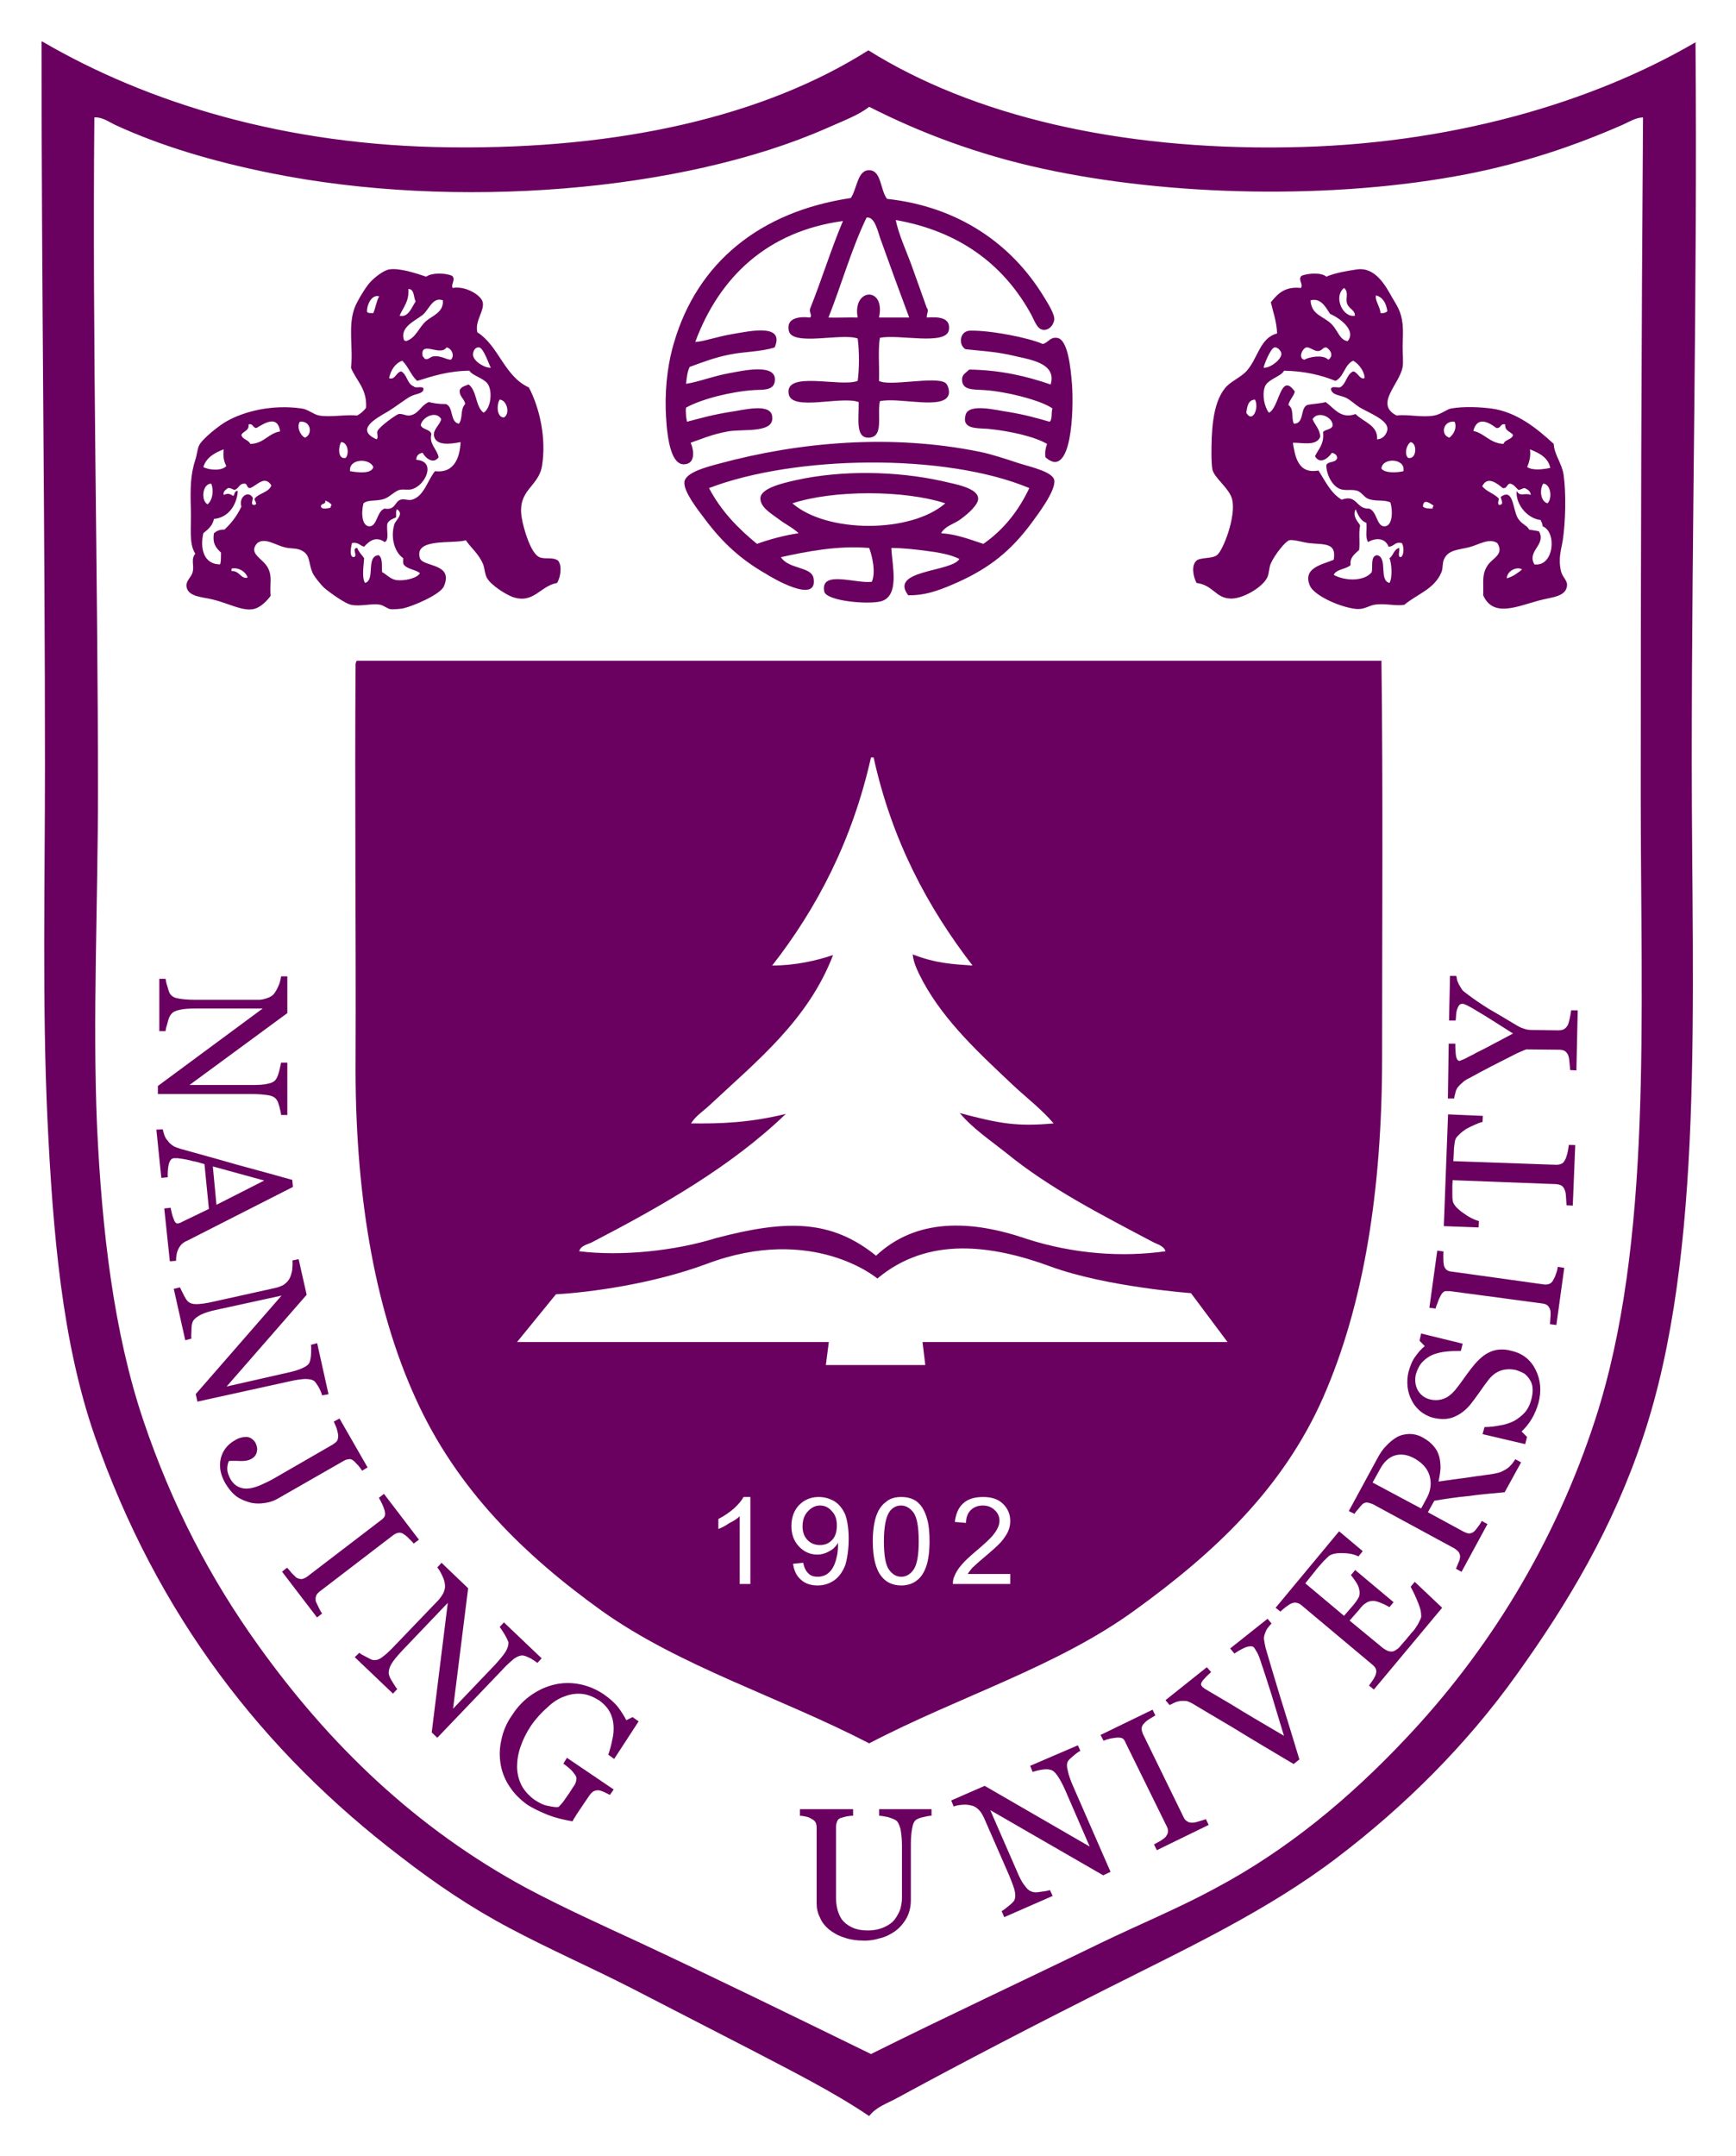 <svg xmlns="http://www.w3.org/2000/svg" role="img" viewBox="-6.72 -6.72 281.44 349.44"><title>Nanjing University (member) logo</title><g fill="#6A005F"><path fill-rule="evenodd" d="M0.117,0C17.14,9.924,39.544,16.917,66.38,17.159 c27.508,0.318,50.838-5.055,67.68-15.722c16.969,10.612,40.564,16.147,67.806,15.722c26.337-0.347,49.532-7.235,66.291-17.026 c0.319,39.529-0.61,77.225-0.61,116.568c0,39.079,2.104,79.646-7.9,109.523c-4.869,14.656-12.21,26.946-20.484,38.465 c-8.141,11.41-18.249,21.414-29.101,29.659c-11.282,8.594-24.318,14.685-37.563,21.359c-11.358,5.721-22.772,11.627-33.838,17.64 c-1.542,0.852-3.355,1.41-4.47,2.898c-5.963-4.016-12.45-7.237-18.889-10.613c-6.487-3.322-13.034-6.729-19.525-10.058 c-6.703-3.429-13.409-6.355-19.765-9.735c-6.359-3.351-12.132-7.26-17.799-11.649c-22.267-17-39.448-39.026-49.638-68.343 c-5.211-15.134-6.703-32.45-7.606-51.208C0.117,156.15,0.57,136.467,0.57,117.288c0-39.078-0.554-77.492-0.554-116.862 C-0.014,0.214-0.014,0,0.117,0z M127.326,14.046c-23.407,10.32-60.28,13.33-90.176,7.291c-9.365-1.891-17.877-4.419-25.272-7.848 c-0.985-0.479-2.077-1.281-3.302-1.173c-0.344,36.365,0.586,74.086,0.586,109.12c0,18.225-0.877,36.845-0.16,54.189 c0.799,17.265,2.744,33.65,7.475,47.748c4.659,13.833,10.884,25.725,18.651,36.554c11.599,16.225,25.644,29.688,43.413,39.315 c5.988,3.192,12.288,6.039,18.674,8.991c12.45,5.827,24.899,11.916,37.271,17.958c12.336-6.146,24.87-11.972,37.161-17.958 c6.332-3.058,12.687-5.666,18.621-8.885c11.811-6.277,21.867-14.709,30.806-24.181c13.354-14.071,24.259-31.575,30.861-51.927 c9.255-28.597,7.338-64.804,7.338-101.408c0-36.867,0.109-73.18,0.374-109.518c-1.117,0-2.21,0.693-3.271,1.173 c-7.689,3.378-15.985,6.197-25.221,8.005c-21.733,4.229-48.386,3.591-68.844-0.877c-10.535-2.289-19.869-5.827-28.119-10.026 C132.49,11.943,129.964,12.875,127.326,14.046z" clip-rule="evenodd"/><path fill-rule="evenodd" d="M137.089 25.513c11.517 1.25 20.168 7.264 25.379 15.801.692 1.116 1.837 2.926 1.729 3.805-.16.928-.853 1.674-1.729 1.621-1.145-.053-1.464-1.621-2.317-3.031-4.384-7.689-11.487-12.983-21.651-14.767.48 2.343 1.543 4.604 2.449 7.027.852 2.393 1.756 4.866 2.578 7.205.401.427-.052.984 0 1.571 1.836-.133 3.887-.053 3.592 1.994-.398 2.636-8.27.64-11.197 1.303-.32 2.022-.053 4.709-.137 6.971 1.601.956 9.205-.8 10.748.317.453.292.641 1.226.586 1.704-.426 2.874-8.139.533-11.197 1.275-.451 2.396.658 5.747-1.73 5.907-2.288.13-1.647-3.033-1.701-5.772-2.877-1.037-10.749 1.518-11.336-1.25-.796-3.938 8.438-1.092 11.173-2.182.271-1.942.271-4.896 0-6.863-2.552-.96-10.64 1.33-11.173-1.277-.422-2.024 1.598-2.34 3.459-2.128.403-.373-.21-.851 0-1.435 1.862-4.632 3.381-9.604 5.323-14.207-12.293 1.675-20.058 9.125-23.944 19.604 1.333-.054 3.354-.825 6.01-1.277 2.822-.478 8.546-1.782 6.869 2.157-2.313.743-4.949.663-7.344 1.17-2.341.45-4.469 1.274-6.437 1.994-.373.72-.48 1.729-.587 2.739 2.076-.316 4.256-1.221 7.023-1.728 1.991-.346 7.931-1.778 7.344 1.435-.268 1.411-1.969 1.228-3.3 1.304-3.833.242-8.645 1.491-11.067 2.848-.106.506 0 1.65.157 2.287 2.344-.612 4.045-1.117 7.026-1.597 1.86-.238 6.33-1.488 6.756.585.613 2.981-4.628 2.128-7.153 2.58-2.744.509-4.392 1.279-6.039 1.835.61 1.413.636 3.221-.747 3.458-2.872.64-3.192-6.116-3.298-8.855-.107-4.203.477-7.928 1.33-10.775 3.781-12.981 13.887-21.282 28.675-23.488 1.066-1.57 1.066-4.709 3.144-4.498C136.189 21.069 136.001 24.129 137.089 25.513zM136.106 32.243c-.478-1.223-.956-3.938-2.34-3.698-2.42 5.001-4.044 10.8-6.173 16.2 1.225.056 3.539-.053 4.733 0-.903-4.815 4.577-5.106 3.458 0 1.228 0 3.617 0 4.896 0C139.294 41.047 137.544 36.261 136.106 32.243zM66.543 37.962c.714.558-.239 1.433.128 1.993 2.079-.399 4.657 1.198 4.871 2.316.293 1.437-1.304 2.979-.877 4.865 3.512 2.238 4.363 7.133 8.354 8.938 1.728 3.274 2.871 8.222 2.127 12.743-.584 3.433-3.99 3.804-3.298 8.303.32 1.938 1.488 5.85 2.871 6.463.905.4 2.132-.08 3.033.558.718.879.373 2.794-.16 3.619-2.767.506-3.776 3.431-7.18 2.286-1.279-.477-3.512-1.943-4.15-3.031-.428-.693-.374-1.677-.721-2.422-.717-1.623-1.996-2.606-2.738-3.751-2.074.64-8.459-.45-7.447 2.899.479 1.492 5.531.745 3.883 4.575-.586 1.33-4.948 3.193-6.598 3.568-.586.104-1.649.183-2.022.13-.533-.051-1.009-.557-1.701-.72-1.388-.265-3.247.349-4.735 0-.907-.158-3.407-1.939-4.313-2.713-.584-.53-1.752-1.968-1.966-2.582-.666-1.567-.237-2.87-1.919-3.587-.742-.32-1.697-.188-2.548-.427-1.542-.372-3.194-1.625-4.441-.69-1.569 1.728.903 2.473 1.7 3.991.771 1.435.293 2.501.455 4.575-.508.689-1.6 1.939-2.875 2.152-1.73.32-4.072-.984-6.49-1.568-1.57-.4-3.936-.4-4.255-1.995-.213-1.013.793-1.598.98-2.451.294-1.14-.344-2.046.431-2.977-1.091-1.677-.617-4.285-.724-7.315-.103-3.299-.051-5.532.724-7.901.29-.852.343-1.836.61-2.314.427-1.01 3.379-3.377 4.574-3.99 2.711-1.518 7.233-2.714 12.026-2.021 1.009.106 1.914.957 2.868 1.143 1.814.321 4.257-.186 6.176 0 .585-.346 1.062-.716 1.435-1.276.16-3.112-1.596-4.336-2.447-6.464.397-3.142-.533-6.704.584-9.712.293-.85 1.703-3.244 2.45-4.068.714-.823 2.233-1.997 3.137-2.154 1.646-.291 4.417.638 6.015 1.171C63.27 37.482 65.291 37.482 66.543 37.962zM58.056 44.452c1.433.349 1.97-1.385 2.608-2.314-.373-.69-.162-1.995-1.176-2.022C59.625 42.164 58.642 43.095 58.056 44.452zM52.791 43.841c.159.212.582.185 1.013.185.371-.852.504-1.991.954-2.712C53.507 40.914 52.683 42.831 52.791 43.841zM61.804 44.32C60.502 45.329 58 46.34 58.8 48.47c.106.026.267 0 .267.107 1.647-.48 2.104-2.237 3.302-3.271 1.009-.854 2.871-1.411 2.711-3.353C63.429 41.34 62.848 43.443 61.804 44.32zM61.804 51.021c.031.057.297.293.297.373.533.345.903-.316 1.542-.373 1.173-.104 2.021.56 2.737.56.693-.664.081-1.888-.717-1.993C64.707 51.125 61.331 48.334 61.804 51.021zM70.957 49.588c-.74-.081-1.033.743-.984 1.276.109.983 1.863 2.074 2.875 2.021C72.525 52.275 71.679 49.693 70.957 49.588zM58.484 51.739c-1.171.455-1.838 1.519-2.13 2.823.959.397 1.142-.96 1.965-1.091.987.528.961 2.046 2.026 2.419.263.427 1.54-.16 1.594.427 0 .771-1.225.771-2.02 1.171-.853.424-2.424 1.674-3.727 2.475-2.283 1.301-5.265 3.005-1.861 4.521.373-.293-.024-1.013.16-1.358.266-.69 3.084-2.687 3.407-2.741.585-.106 1.246.32 1.754.24 1.488-.186 1.832-1.624 3.136-2.18.824.189 1.653.345 2.773.32 1.297.45.61 2.927 2.121 3.188.693-.954.16-2.288 1.014-3.188-.136-.932-.984-1.174-.88-2.264.24-.557.88-.691 1.438-.904 1.356.983 1.09 3.591 2.423 4.575 1.168-.716 1.462-3.322.741-4.575-.638-1.035-2.604-1.434-3.034-2.232-3.349.025-5.904.849-8.457 1.648C59.919 54.164 59.489 52.672 58.484 51.739zM74.975 60.946c1.066-.612.479-2.845-.688-2.9C73.777 58.869 73.777 60.918 74.975 60.946zM61.485 62.197c.319.771 1.519.61 1.731 1.435-.427 1.597.906 2.396 1.174 3.754-.854 1.222-2.187.104-2.586-.72-.633.106-1.033.427-1.033 1.143 3.297.21 1.49 4.044-.559 4.707-.617.267-1.465 0-2.156.162-.797.212-1.547 1.112-2.421 1.436-1.358.477-2.608.08-3.431.744-.424 1.677-.214 3.752 1.013 3.727 1.222-.056 1.167-2.477 2.418-2.875 1.783.291 1.599-1.12 2.578-1.436.534-.214 1.146.159 1.843 0 1.989-.561 2.521-3.139 3.747-4.629 3.242.4 4.041-2.422 4.148-4.71-1.808.35-3.987.587-4.309-.983-.161-1.144.878-1.647 1.173-2.738C63.964 59.746 61.702 60.893 61.485 62.197zM34.859 62.647c-.639 0-.504-.772-1.274-.586.105 1.09-.907 1.09-1.171 1.702.158.774 1.171.774 1.434 1.465 2.265-.054 2.876-1.704 4.844-2.023C38.318 60.546 36.298 61.771 34.859 62.647zM41.884 61.637c-.533.823.051 2.207.849 2.581C44.065 63.632 43.638 61.396 41.884 61.637zM49.333 67.49c.611-.718.316-2.556-.745-2.556C48.159 65.521 47.951 67.809 49.333 67.49zM26.243 68.979c.901.507 3.029.665 3.723-.161-.506-.985-.506-1.832-.426-2.711C28.104 66.666 26.718 67.409 26.243 68.979zM50.022 69.645c1.173.211 3.509.506 3.781-.665C53.217 67.49 49.814 67.569 50.022 69.645zM33.847 72.386c-.635.053-.373-.776-1.012-.718-.849.024-.849.901-1.596 1.01-.291-.109-.478-.319-1.009-.292-.322.292-.799.45-.691 1.114.742-.318.959-.185 1.569.162.238-.269.158-.827.72-.827-.108 2.127-1.413 4.336-3.858 4.546-.239 1.146-.985 1.707-1.728 2.317-.587 2.632.158 5.056 2.716 5.056.183-.479.126-1.224.155-1.914-.743-.694-1.438-1.412-1.143-3.142.4-.347.902-.61 1.704-.584 1.088-1.012 2.046-2.237 2.739-3.725-.478-1.601 1.171-2.713 1.861-1.41 0 .423-.451 1.172.266 1.143.587-.16 0-.583 0-1.01.719-.932 2.288-.984 2.739-2.155C36.19 70.257 35.021 71.904 33.847 72.386zM26.931 75.017c.8-.664 1.066-2.234.587-3.349C26.08 71.667 25.814 74.433 26.931 75.017zM45.316 75.391c.107.533 1.194.266 1.568.159 0-.186.053-.319.162-.427-.213-.343-.643-.556-1.039-.72C46.166 75.123 45.263 74.78 45.316 75.391zM57.496 77.121c-.557.261-1.142.449-1.409 1.01-.212.958.372 2.688-.451 3.005-1.382-.985-2.418-.24-3.323.745-.695-.134-.904-.799-1.972-.584-.105.478-.526 2.234.269 2.287.799-.159-.426-1.49.586-1.49.265.693.743 1.12 1.117 1.648-.055 1.066-.429 3.22.158 4.019 1.704-.505.078-4.336 2.181-4.497.69.401.503 1.703.563 2.738.608.269 1.353 1.201 2.419 1.307 1.168.131 3.267-.266 3.725-1.144-.749-.587-1.971-.614-2.557-1.304-.236-.16-.158-.747-.158-1.119-1.408-.955-2.076-3.35-1.436-5.478.212-.694 1.646-1.677.426-2.45C57.418 76.055 57.523 76.667 57.496 77.121zM30.819 85.442c0 .136 0 .268 0 .402 1.274-.134 1.57 1.411 2.607 1.037C33.105 85.898 31.88 85.178 30.819 85.442zM236.026 81.297c-1.384-.904-3.193.37-4.633.69-1.731.427-3.272.397-3.991 1.889-.32.689-.158 1.462-.424 2.125-1.172 2.795-3.884 3.512-6.015 5.294-1.437.27-3.138-.291-4.866 0-1.171.215-1.728.962-3.591.59-2.659-.481-6.307-2.238-6.892-3.729-1.143-2.868 1.996-3.348 3.884-4.148.509-2.872-1.57-2.42-4.04-2.711-1.17-.161-2.528-.613-3.168-.454-.64.187-2.389 2.394-2.979 3.751-.322.694-.268 1.647-.587 2.288-.851 1.701-4.15 3.538-6.007 3.405-2.37-.079-2.768-2.184-5.458-2.526-.61-1.198-.824-2.899 0-3.619.664-.558 2.476-.265 3.301-.878.984-.69 3.216-6.41 2.448-9.15-.506-1.755-2.797-3.299-3.168-4.708-.105-.531-.158-1.731-.158-2.476 0-3.458.104-8.164 2.182-10.72.854-1.089 2.394-1.647 3.458-2.738 1.911-2.077 2.179-5.429 5-6.146-.078-1.997-.639-3.402-1.011-5.055 1.064-1.304 2.182-2.609 4.869-2.316.451-.636-.562-1.383.131-1.993 1.146-.424 3.248-.533 3.99.16 1.516-.64 3.246-.907 4.923-1.171 2.952-.453 4.627 2.524 5.72 4.496.796 1.384 1.488 2.207 1.731 4.415.101 1.011.024 2.314 0 3.618 0 1.142.131 2.504 0 3.271-.507 2.846-4.606 6.014-.986 7.874 1.89-.24 4.097.375 6.116 0 1.065-.186 2.077-1.037 2.74-1.143 2.158-.373 4.766-.214 6.466 0 4.203.558 7.502 3.299 10.162 5.746.054 1.675 1.304 3.114 1.595 4.976.424 2.978.317 7.687-.133 10.639-.239 1.488-.771 2.899-.29 5.002.213.955 1.061 1.516.983 2.312-.137 1.891-2.531 1.891-4.553 2.449-3.615.986-7.447 2.767-9.043-.85.079-2.133-.238-3.193.586-4.629C235.066 83.742 237.242 83.264 236.026 81.297zM212.934 44.452c.052-.932-1.013-1.118-1.28-2.022-.266-.77.346-1.808-.479-2.475C209.42 41.34 210.938 44.801 212.934 44.452zM217.084 44.025c.533.054.901-.077 1.114-.317-.184-1.251-.691-2.234-1.838-2.555C216.125 41.953 217.031 42.963 217.084 44.025zM205.752 41.953c.103 2.419 2.151 2.553 3.455 3.909 1.013 1.091 1.278 2.529 2.556 2.715 1.462-1.758-1.33-3.776-2.849-4.419C208.253 43.174 207.453 41.5 205.752 41.953zM201.016 50.599c0-.348-.536-1.092-1.114-1.011-.645.105-1.763 2.95-1.763 3.298C199.205 52.965 201.07 51.528 201.016 50.599zM207.027 50.172c-.664.079-1.436-.691-1.969-.584-.64.156-1.383 1.783-.32 1.993.641-.397 2.982-.93 3.886 0 .875-.56.452-1.543-.321-1.993C207.665 49.561 207.744 50.064 207.027 50.172zM212.663 51.739c-1.431.642-1.487 2.61-2.871 3.274-2.392-.957-5.054-1.597-8.352-1.648-.424.954-2.768 1.383-3.14 2.71-.426 1.357 0 3.193.689 4.098 1.707-.744 1.863-6.756 4.205-3.43-.211.849-.852 1.303-1.041 2.179.961.64.432 2.024.884 3.032 1.755 0 .98-2.472 2.157-3.032.926-.21 2.099-.21 3-.477 1.381.983 2.447 2.818 4.845 1.94 1.277 1.307 3.671 1.812 3.485 4.099 1.093 0 1.781-1.171 1.674-1.837-.107-1.356-3.007-2.475-4.42-3.298-.822-.504-1.488-1.197-2.285-1.598-.959-.451-2.286-.397-2.446-1.434.106-.479.96-.214 1.438-.242 1.063-.505 1.063-2.125 2.177-2.604.747.131 1.091 1.408 1.839 1.091C214.529 53.576 213.624 52.275 212.663 51.739zM195.323 60.173c1.011 1.781 2.126-.797 1.411-2.127C195.587 58.102 195.481 59.216 195.323 60.173zM206.072 61.213c.396.984 1.169 1.595 1.248 2.845-.612 1.595-2.955.931-4.443.982.345 2.023.743 5.138 4.15 4.498 1.117 1.728 1.968 3.644 3.775 4.735 2.501-.958 2.291 1.541 4.418 1.436 1.274.372 1.222 2.792 2.422 2.875 1.41.104 1.488-2.477 1.036-3.887-1.224-.504-2.317-.077-3.62-.584-.608-.24-1.063-1.064-1.701-1.278-.96-.32-1.992.054-2.871-.32-1.225-.478-2.184-2.338-2.184-3.856.294-.689 1.596-.316 1.759-1.169-.054-.533-.427-.718-.854-.824-.53.824-1.941 1.993-2.739.557.559-1.195 1.518-1.914 1.304-3.909.372-.506 1.436-.346 1.569-1.116C209.261 60.758 206.869 59.855 206.072 61.213zM232.139 63.126c1.86.398 2.661 1.995 4.892 2.102.211-.744 1.388-.666 1.545-1.465-.427-.559-1.355-.612-1.275-1.702-.854-.186-.64.692-1.439.586C234.481 61.584 232.725 60.785 232.139 63.126zM228.256 64.218c.635-.479 1.275-1.518.851-2.581C227.272 61.367 226.71 63.764 228.256 64.218zM221.977 64.935c-.64.374-1.094 1.891-.425 2.556C222.963 67.833 223.094 65.121 221.977 64.935zM240.864 68.979c.935.611 2.61.372 3.751.134-.372-1.728-1.838-2.421-3.301-3.006C241.448 67.01 241.314 67.939 240.864 68.979zM217.24 69.22c.479.769 2.557.688 3.567.425C221.18 67.49 217.345 67.409 217.24 69.22zM233.576 72.089c.688.878 1.992 1.202 2.715 2.024-.057.319-.265.744 0 1.01.902-.076.37-.69.29-1.304 2.152-1.568 1.889 2.181 2.849 3.563.635.937 1.435 1.042 1.754 1.733.529.106 1.117.157 1.594.291 1.227 2.182-2.018 3.167-.74 5.349 3.191.423 3.669-5.296 1.33-6.171 0-.48-.215-.693-.322-1.014-2.393-.32-4.096-2.79-3.883-4.735.531 1.065 1.355.241 2.286.665-.051-.61-.477-.878-.983-1.114-.4.024-.614.292-1.035.292-.373-.319-.641-.825-1.28-1.01-.636 0-.476.848-1.251.718C235.967 71.609 234.426 70.364 233.576 72.089zM244.162 74.857c.824-.798.53-3.139-.688-3.19C242.832 72.622 243.015 74.54 244.162 74.857zM223.97 75.391c.346.319.932.319 1.572.319 0-.24.047-.319.152-.479C225.168 74.884 223.996 73.98 223.97 75.391zM213.779 78.424c-.263 1.408 0 2.502-.155 3.99-.747.692-1.544 1.221-1.382 2.447-.748.717-2.288.61-2.743 1.595 1.839 1.012 4.978 1.091 6.173-.455.186-.981-.235-2.604.854-2.738 1.805.371.234 4.069 2.02 4.497.508-.879.348-3.167 0-4.019.665-.425.665-1.435 1.574-1.648.102.479-.322 1.49.262 1.49.583-.348.503-1.81.159-2.287-1.196-.268-1.196.584-2.154.584-.533-1.411-2.024-1.488-3.327-.745-.476-.878-.156-1.783-.264-3.111-1.065-.4-1.385-1.467-1.755-2.21C212.506 77.014 213.41 77.785 213.779 78.424zM237.565 87.016c1.011-.293 1.757-.851 2.472-1.438C239.215 85.021 237.565 85.818 237.565 87.016z" clip-rule="evenodd"/><path fill-rule="evenodd" d="M162.31 49.027c.878-.132 1.142-1.145 2.311-.985 1.813.134 2.238 5.029 2.449 7.448.324 4.256-.053 15.698-4.311 11.896-.105-.933.059-1.572.271-2.157-2.026-1.197-6.069-2.102-9.605-2.447-1.782-.134-4.286.106-3.594-2.29.562-1.915 5.056-.689 6.889-.451 2.85.479 4.497.96 6.731 1.597.478-.373.216-1.464.45-2.154-1.67-1.25-7.338-2.739-11.037-2.981-1.81-.13-3.615.08-3.615-1.728 0-.823.638-1.064 1.169-1.597 5.157.081 9.336 1.093 13.196 2.421 1.063-3.613-3.672-4.069-6.336-4.733-2.658-.614-5.373-.746-7.447-.982-1.168-.587-1.062-2.955.718-3.009C153.851 46.792 160.151 48.042 162.31 49.027zM140.523 89.756c-3.193-4.151 7.021-3.727 8.297-5.879-1.406-.721-3.4-1.066-5.293-1.303-1.939-.266-3.938-.479-5.744-.479.131 2.873 1.409 7.77-1.677 8.647-2.183.555-8.883-.054-9.202-1.598-.669-3.539 5.106-1.225 7.712-1.569.688-1.545.08-4.123-.426-5.48-5.133-.427-10.053.558-14.313 1.49 1.276 1.994 5.003 1.49 5.296 3.432.72 4.28-6.677-.054-7.744-.745-4.039-2.315-6.996-5.001-9.896-8.889-1.14-1.511-3.457-4.439-3.297-5.981.161-1.545 3.539-2.421 5.747-3.008 12.905-3.482 27.773-4.814 42.138-1.887 1.944.397 4.179 1.144 6.437 1.887 1.891.587 5.402 1.358 5.642 2.713.294 1.784-3.009 5.985-3.751 7.025-3.274 4.39-6.649 7.127-11.734 9.443C146.322 88.637 143.608 89.833 140.523 89.756zM108.225 72.386c1.944 3.695 4.683 6.517 7.771 9.043 2.079-.745 4.335-1.356 6.756-1.729-.957-.907-2.157-1.435-3.461-2.449-.951-.716-2.814-1.781-2.734-3.27.129-1.57 3.484-2.371 5.745-2.875 7.526-1.674 16.359-1.461 23.541.106 2.235.533 6.016 1.12 6.016 2.901 0 1.01-1.706 2.475-2.608 3.137-1.225 1.014-2.609 1.119-3.407 2.449 2.662.187 4.683 1.038 6.862 1.729 3.249-2.263 5.691-5.321 7.446-9.043C146.478 66.666 122.085 67.063 108.225 72.386zM121.741 74.857c5.585 4.871 19.208 4.871 24.792 0C139.882 72.678 128.366 72.678 121.741 74.857z" clip-rule="evenodd"/><path d="M38.85 174.001c0-.319-.136-.717-.267-1.33-.159-.557-.291-.98-.451-1.142-.237-.372-.695-.64-1.409-.745-.697-.106-1.543-.188-2.608-.188H18.873v-1.303l16.996-12.558H25.15c-1.194 0-2.1.054-2.738.214-.666.135-1.117.347-1.387.718-.211.213-.424.694-.584 1.382-.213.691-.32 1.144-.32 1.357h-1.012v-8.484h1.012c.055.265.107.717.32 1.304.16.639.32 1.011.427 1.169.268.35.69.612 1.223.692.585.135 1.546.238 2.927.238h10.216c.424 0 .879-.104 1.33-.265.477-.159.795-.344 1.062-.613.321-.396.587-.876.827-1.435.239-.584.347-1.091.398-1.49h1.01v5.959l-15.857 11.652h9.898c1.202 0 2.155-.03 2.794-.213.663-.107 1.093-.374 1.306-.692.185-.265.369-.665.529-1.305s.268-1.115.319-1.41h1.01v8.485H38.85zM20.814 197.704l-.906-8.564 1.037-.106c.136.743.296 1.386.508 1.86.157.48.37.691.638.691.057 0 .159-.025.266-.078.108-.027.236-.055.319-.133l4.469-2.155-.716-7.263c-.724-.213-1.332-.398-1.838-.479-.533-.131-1.007-.267-1.436-.317-.479-.104-.798-.104-1.064-.161-.268 0-.48 0-.638 0-.398.057-.639.348-.824 1.012-.129.639-.188 1.303-.158 2.074l-1.037.107-.803-7.822 1.037-.052c.057.24.137.559.264.957.138.346.297.639.51.851.267.4.584.641.878.854.291.186.72.344 1.25.507 2.713.771 5.749 1.569 9.098 2.552 3.354.902 6.334 1.728 8.991 2.473l.109 1.144-17.161 8.726c-.345.133-.664.347-.878.558-.212.215-.427.506-.582.879-.108.24-.216.531-.244.88-.081.373-.081.665-.081.929L20.814 197.704zM28.371 188.553l7.742-3.936-8.328-2.287L28.371 188.553zM45.5 219.438c-.054-.239-.214-.664-.481-1.196-.262-.479-.534-.851-.716-1.063-.292-.268-.822-.399-1.542-.399-.669.026-1.569.159-2.61.399l-14.869 3.272-.266-1.227 13.911-15.961-10.479 2.288c-1.173.239-2.048.533-2.635.823-.607.322-1.011.64-1.224.989-.161.264-.268.768-.268 1.461-.051.771-.051 1.248 0 1.408l-1.007.267-1.863-8.327 1.012-.237c.105.265.318.664.613 1.248.291.589.506.903.688 1.04.347.317.771.426 1.357.426.581 0 1.546-.108 2.874-.426l9.975-2.21c.452-.107.878-.265 1.305-.504.373-.267.664-.557.847-.849.268-.402.427-.987.534-1.573.054-.667.082-1.171.028-1.515l1.007-.213 1.304 5.772-12.979 14.871 9.631-2.185c1.225-.264 2.069-.504 2.713-.826.611-.265.956-.557 1.118-.929.103-.293.21-.796.235-1.408.029-.639.029-1.143-.025-1.409l1.01-.267 1.839 8.273L45.5 219.438zM51.991 231.647c-.158-.237-.374-.53-.61-.824-.266-.29-.507-.531-.723-.744-.29-.239-.555-.371-.844-.293-.271.029-.589.107-.858.293l-10.692 6.12c-.555.316-1.197.557-1.965.663-.748.135-1.491.135-2.237 0-.849-.213-1.647-.503-2.394-1.01-.691-.506-1.305-1.253-1.838-2.13-.77-1.329-1.066-2.662-.77-4.015.318-1.304 1.064-2.316 2.418-3.063.537-.314 1.146-.477 1.783-.477.586.056 1.066.372 1.439.956.238.533.345.957.213 1.438-.055.479-.373.853-.823 1.146-.291.159-.616.265-.936.319-.319.052-.61.052-.9.052-.296-.026-.587-.026-.959-.026-.347-.025-.663 0-.907.026-.157.321-.264.744-.264 1.277 0 .505.185 1.037.529 1.674.378.641.854 1.041 1.333 1.254.504.238 1.065.315 1.648.238.533-.054 1.173-.238 1.867-.531.688-.32 1.434-.64 2.207-1.093l9.547-5.507c.266-.187.504-.371.64-.533.161-.237.213-.527.213-.927-.029-.347-.136-.747-.266-1.196-.163-.429-.321-.748-.452-1.042l.931-.503 4.551 7.927L51.991 231.647zM44.676 255.432l-5.671-7.42.803-.641c.21.185.48.504.772.878.345.347.611.61.771.745.32.158.584.214.849.214.269-.056.562-.163.853-.372l11.967-9.154c.271-.187.485-.397.616-.638.105-.212.105-.533 0-.956-.106-.318-.237-.692-.422-1.091-.194-.401-.352-.691-.509-.958l.824-.641 5.666 7.425-.849.637c-.158-.237-.426-.479-.721-.771-.291-.319-.581-.558-.877-.745-.264-.213-.582-.293-.878-.239-.294.054-.557.184-.824.371l-11.946 9.151c-.234.186-.449.397-.559.667-.105.293-.13.557-.055.953.083.163.245.533.429.907.215.45.401.8.586 1.037L44.676 255.432zM80.403 262.8c-.216-.186-.586-.426-1.066-.719-.533-.266-.904-.427-1.221-.479-.428-.053-.908.106-1.494.507-.528.452-1.222 1.036-1.909 1.811l-10.54 11.011-.903-.875 2.606-20.991-7.393 7.741c-.827.903-1.41 1.569-1.758 2.183-.318.56-.452 1.089-.425 1.459 0 .351.208.801.588 1.411.37.613.634 1.01.797 1.174l-.693.743-6.199-5.907.747-.716c.184.188.557.397 1.143.69.588.32.955.505 1.169.505.455.027.905-.105 1.383-.479.453-.318 1.173-.93 2.078-1.912l7.13-7.425c.264-.343.528-.663.74-1.117.185-.449.273-.823.243-1.169-.029-.532-.187-1.036-.455-1.598-.291-.611-.528-1.008-.798-1.328l.69-.747 4.312 4.126-2.445 19.523 6.808-7.13c.826-.903 1.438-1.649 1.758-2.183.315-.581.424-1.061.424-1.434-.109-.293-.318-.771-.638-1.305-.32-.533-.583-.93-.795-1.196l.688-.745 6.117 5.826L80.403 262.8zM92.162 284.187c-.213-.104-.538-.24-.854-.426-.372-.159-.662-.265-.929-.318-.351 0-.617.026-.907.184-.211.135-.448.375-.665.694l-.904 1.33c-.642.98-1.117 1.624-1.303 1.971-.24.372-.397.609-.504.848-1.438-.238-2.765-.557-3.991-1.037-1.227-.505-2.396-1.038-3.407-1.701-1.089-.799-2.021-1.703-2.737-2.792-.772-1.119-1.247-2.29-1.489-3.538-.243-1.358-.243-2.688.081-4.072.262-1.384.849-2.82 1.808-4.148.849-1.331 1.916-2.395 3.112-3.22 1.195-.823 2.472-1.383 3.801-1.677 1.305-.293 2.666-.293 4.018-.029 1.355.27 2.686.83 3.859 1.625.959.666 1.757 1.357 2.34 2.104.531.718.958 1.385 1.328 2.102l1.011-.507.986.693-3.965 6.09-.955-.69c.267-.801.478-1.518.634-2.368.214-.824.27-1.597.214-2.421-.053-.771-.262-1.514-.635-2.181-.349-.665-.959-1.305-1.701-1.837-.906-.558-1.762-.932-2.69-1.036-.931-.106-1.886 0-2.846.373-.959.318-1.913.904-2.819 1.782-.96.824-1.865 1.809-2.715 3.031-.717 1.092-1.277 2.207-1.674 3.376-.398 1.146-.561 2.264-.561 3.301.026 1.04.27 2.051.746 2.981.475.878 1.197 1.676 2.131 2.341.74.478 1.432.848 2.178.958.744.157 1.33.265 1.701.157.374-.397.697-.744.986-1.196.291-.425.556-.799.742-1.063l.615-.957c.266-.347.425-.668.479-.986.105-.317.076-.664-.161-.984-.213-.293-.475-.665-.876-1.008-.453-.374-.772-.668-1.038-.8l.585-.958 7.579 5.133L92.162 284.187zM144.301 287.567c-.272 0-.641.054-1.171.184-.532.107-.959.242-1.303.453-.348.239-.561.716-.67 1.411-.129.691-.209 1.541-.209 2.552v9.046c0 1.118-.241 2.127-.719 2.979-.505.877-1.119 1.57-1.888 2.128-.749.505-1.573.931-2.45 1.114-.85.267-1.646.376-2.449.376-1.223 0-2.365-.162-3.325-.506-.982-.318-1.78-.771-2.473-1.331-.639-.56-1.143-1.168-1.437-1.918-.37-.716-.53-1.458-.53-2.233v-12.233c0-.399-.054-.669-.159-.904-.104-.241-.347-.454-.693-.614-.214-.158-.533-.292-.932-.373-.398-.076-.716-.13-.931-.13v-1.063h8.621v1.063c-.269 0-.614.023-1.014.106-.423.077-.714.185-.904.238-.37.081-.586.318-.663.557-.133.321-.187.641-.187.957v11.442c0 .531.054 1.144.187 1.729.132.61.373 1.168.718 1.729.396.53.903.956 1.569 1.276.665.345 1.515.559 2.691.559 1.06 0 1.966-.214 2.707-.559.695-.32 1.303-.746 1.702-1.304.373-.533.694-1.091.877-1.677.133-.584.24-1.117.24-1.729v-8.488c0-1.114-.107-1.995-.24-2.685-.183-.664-.396-1.144-.663-1.356-.371-.24-.851-.428-1.411-.585-.615-.104-1.061-.211-1.381-.211v-1.063h8.487V287.567zM168.427 277.033c-.24.157-.613.369-1.033.743-.486.399-.801.69-.961.931-.213.347-.238.853-.053 1.518.135.717.427 1.54.847 2.5l6.093 13.938-1.194.56-18.302-10.562 4.282 9.815c.45 1.093.876 1.917 1.304 2.421.398.586.8.877 1.173.985.317.134.821.134 1.513 0 .723-.079 1.199-.188 1.409-.266l.425.955-7.845 3.436-.425-.988c.265-.104.609-.397 1.143-.824.477-.373.771-.69.877-.848.213-.375.242-.883.134-1.465-.104-.56-.425-1.41-.958-2.714l-4.096-9.364c-.214-.398-.428-.824-.744-1.144-.322-.321-.637-.558-1.013-.69-.425-.11-.986-.24-1.599-.188-.662.051-1.169.134-1.512.294l-.4-.984 5.427-2.368 17.023 9.842-3.935-9.07c-.48-1.091-.932-1.915-1.33-2.473-.402-.562-.775-.854-1.146-.906-.344-.106-.772-.106-1.437 0-.611.107-1.091.239-1.406.345l-.401-.984 7.739-3.325L168.427 277.033zM189.228 289.056l-8.404 4.098-.453-.934c.242-.105.559-.344 1.013-.557.424-.267.72-.507.849-.641.216-.29.375-.557.399-.823.026-.267-.024-.584-.184-.877l-6.655-13.515c-.102-.319-.291-.587-.476-.746-.213-.132-.533-.186-.956-.159-.318.027-.694.105-1.118.159-.479.134-.8.24-1.063.348l-.482-.932 8.436-4.096.453.932c-.266.132-.559.347-.934.56-.342.211-.666.451-.879.714-.266.24-.422.588-.422.881 0 .237.103.53.208.824l6.603 13.513c.131.293.317.533.581.664.214.187.533.239.907.216.213 0 .558-.056 1.01-.216.43-.105.824-.238 1.117-.346L189.228 289.056zM199.421 256.416c-.189.21-.432.453-.643.746-.211.291-.346.635-.424.877-.131.371-.216.688-.131 1.091.051.345.131.798.237 1.245.476 1.653 1.223 4.155 2.235 7.504 1.061 3.381 2.127 6.893 3.242 10.564l-.931.743c-3.458-2.047-6.781-4.018-9.976-5.986-3.245-1.914-5.398-3.19-6.541-3.882-.27-.133-.561-.27-.881-.348-.293-.024-.609-.024-.982 0-.32.055-.64.134-.931.266-.29.136-.561.293-.8.398l-.666-.796 6.706-5.346.691.795c-.585.509-1.012.959-1.332 1.332-.315.397-.373.693-.208.903.051.104.16.212.261.268.134.105.217.187.32.24.854.528 2.29 1.328 4.283 2.524 1.999 1.251 4.812 2.899 8.486 5.056-.587-1.861-1.224-4.071-1.997-6.598-.798-2.526-1.354-4.23-1.678-5.16-.287-.932-.531-1.489-.687-1.756-.187-.319-.345-.557-.452-.747-.135-.186-.352-.266-.614-.239-.262 0-.531.054-.851.188-.317.136-.641.292-.955.479-.268.159-.535.319-.801.504l-.688-.824 6.061-4.813L199.421 256.416zM222.638 249.659l4.443 4.201-11.063 13.25-.798-.64c.187-.24.398-.584.695-.983.236-.427.397-.69.422-.906.104-.293.078-.555 0-.798-.106-.264-.319-.506-.586-.717l-11.463-9.604c-.243-.212-.506-.348-.776-.398-.237-.079-.528-.053-.896.107-.273.106-.539.345-.912.584-.372.293-.635.532-.852.72l-.77-.614 10.295-12.396 3.832 3.221-.694.848c-.688-.343-1.595-.53-2.606-.53-1.092-.029-1.834.157-2.26.53-.241.214-.455.479-.771.747-.269.291-.586.691-.96 1.091l-2.023 2.528 6.279 5.265 1.546-1.783c.452-.557.769-1.036.902-1.381.105-.375.105-.772 0-1.144-.054-.372-.24-.747-.53-1.197-.265-.402-.531-.77-.803-1.094l.695-.824 6.224 5.217-.665.797c-.401-.214-.85-.478-1.354-.665-.48-.212-.906-.319-1.227-.346-.479 0-.906.104-1.225.346-.37.188-.714.558-1.116 1.092l-1.544 1.755 4.844 3.991c.48.423.85.69 1.198.851.343.184.664.184.983.159.268-.082.61-.293.955-.587.267-.29.693-.799 1.248-1.434.165-.243.459-.507.777-.959.368-.346.635-.718.818-1.038.244-.294.403-.691.587-1.062.187-.321.241-.643.187-.854 0-.667-.264-1.464-.714-2.501-.402-.959-.75-1.621-.986-2.047L222.638 249.659zM239.879 230.292l-2.659 4.841c-2.313.214-4.34.399-6.041.64-1.702.159-3.51.427-5.373.743l-1.035 1.865 5.772 3.138c.317.157.61.265.85.293.321 0 .587-.08.879-.32.157-.134.347-.399.608-.743.268-.322.479-.667.615-.96l.931.506-4.202 7.741-.906-.503c.107-.214.214-.533.397-.961.188-.397.241-.663.266-.849.03-.32-.024-.563-.187-.829-.156-.236-.396-.423-.688-.634l-13.25-7.184c-.266-.106-.585-.214-.853-.267-.291-.054-.582.053-.851.267-.211.213-.425.48-.664.771-.265.293-.504.557-.613.799l-.93-.455 4.602-8.483c.426-.773.855-1.49 1.387-1.996.529-.611 1.117-1.091 1.78-1.487.611-.35 1.304-.507 2.052-.533.687 0 1.461.156 2.229.61.723.4 1.28.853 1.699 1.356.434.479.725 1.037.908 1.702.163.586.214 1.226.214 1.916-.051.637-.161 1.385-.315 2.128 1.701-.24 3.137-.453 4.254-.583 1.117-.16 2.498-.375 4.151-.587.716-.106 1.304-.238 1.674-.373.45-.214.771-.371 1.093-.611.266-.189.476-.427.745-.717.233-.297.395-.561.53-.747L239.879 230.292zM222.59 229.651c-1.117-.609-2.157-.771-3.17-.476-.956.29-1.778 1.038-2.39 2.181l-1.224 2.207 7.87 4.206.906-1.68c.639-1.171.798-2.367.48-3.565C224.718 231.304 223.893 230.4 222.59 229.651zM234.535 212.549c.584-.318 1.168-.478 1.781-.531.637-.054 1.304 0 2.045.213 1.812.426 3.087 1.465 3.889 3.085.795 1.623.955 3.378.448 5.349-.237.849-.608 1.755-1.093 2.578-.529.88-1.062 1.493-1.648 2.049l.882.878-.295 1.169-6.914-1.62.318-1.146c.905 0 1.7-.105 2.499-.266.773-.104 1.492-.346 2.235-.69.693-.374 1.274-.854 1.782-1.384.507-.585.85-1.277 1.092-2.182.156-.641.242-1.277.185-1.757-.028-.557-.185-.983-.427-1.355-.238-.429-.555-.743-.876-1.013-.423-.237-.902-.45-1.433-.61-.804-.16-1.627-.16-2.425.104-.827.297-1.515.854-2.1 1.653-.429.558-.878 1.169-1.385 1.915-.478.664-.957 1.327-1.382 1.86-.797.985-1.677 1.648-2.688 2.075-.986.427-2.155.451-3.457.13-.773-.206-1.438-.581-2.05-1.061-.557-.504-1.036-1.037-1.386-1.784-.367-.664-.582-1.435-.661-2.204-.08-.854-.03-1.651.187-2.478.264-.904.581-1.725 1.061-2.364.479-.665.957-1.252 1.547-1.705l-.854-.88.264-1.167 6.733 1.646-.293 1.174c-.8 0-1.596.025-2.368.104-.771.08-1.461.24-2.16.507-.66.267-1.189.663-1.696 1.172-.479.506-.799 1.142-1.065 1.992-.217.933-.107 1.785.267 2.528.426.771 1.063 1.277 1.862 1.517.876.24 1.646.188 2.34-.056.689-.237 1.305-.741 1.863-1.38.502-.611.958-1.225 1.384-1.836.423-.613.85-1.17 1.278-1.729.37-.479.797-.985 1.248-1.414C233.522 213.215 234 212.813 234.535 212.549zM246.875 198.771l-1.275 9.259-1.038-.137c.028-.318.053-.662.079-1.168.051-.507.027-.826-.026-1.092-.078-.293-.237-.559-.426-.748-.186-.184-.505-.289-.879-.344l-14.926-1.994c-.344-.027-.607 0-.846 0-.242.105-.51.319-.692.717-.136.266-.32.586-.454 1.037-.157.4-.316.773-.37 1.066l-1.013-.133 1.279-9.259 1.008.134c-.024.267-.024.638-.024 1.064 0 .45.024.798.08 1.141.08.349.235.613.478.801.238.158.533.266.848.266l14.899 2.075c.321.054.585 0 .85-.08.296-.104.538-.348.696-.69.105-.16.264-.48.396-.906.187-.452.265-.852.317-1.17L246.875 198.771zM233.68 174.136l-.051.983c-.376.083-.797.24-1.253.453-.504.215-.983.455-1.41.691-.423.294-.849.586-1.172.957-.369.319-.579.64-.635.986-.053.292-.105.666-.158 1.115 0 .453-.053.903-.053 1.277l-.058.877 16.628.586c.317 0 .613-.025.878-.159.321-.104.479-.374.636-.693.107-.155.217-.505.374-1.09.106-.555.187-.956.213-1.275l1.04.028-.4 9.813-1.01-.051c0-.242-.057-.72-.083-1.253-.026-.585-.08-.932-.187-1.169-.104-.293-.262-.588-.502-.743-.239-.162-.563-.243-.959-.27l-16.734-.638-.049.878c0 .319 0 .638 0 1.117 0 .424 0 .879.049 1.251.029.347.217.691.533 1.063.32.346.72.69 1.143.983.4.294.881.61 1.361.852.478.24.903.398 1.224.479l-.056 1.037-5.638-.211.688-18.118L233.68 174.136zM229.371 151.444c.027.131.106.424.161.801.159.343.263.636.372.77.214.397.398.637.507.798.133.133.478.399.982.771 1.09.826 2.156 1.519 3.249 2.207 1.088.64 2.494 1.438 4.146 2.448.641.396 1.143.666 1.519.747.396.186.929.236 1.646.236l3.962.054c.353 0 .695-.054.96-.213.211-.134.424-.368.588-.664.106-.237.209-.609.315-1.117.107-.534.185-.905.215-1.248h1.066l-.214 9.732-1.011-.054c0-.262-.057-.636-.108-1.196-.027-.528-.107-.904-.185-1.142-.136-.376-.35-.587-.563-.743-.262-.161-.583-.217-.954-.217l-5.055-.051c-.161-.056-.428.051-.854.238-.424.186-.901.372-1.384.638-1.168.585-2.417 1.225-3.721 1.889-1.332.694-2.476 1.308-3.433 1.838-.559.265-.982.53-1.277.85-.291.214-.508.479-.771.798-.134.24-.268.531-.316.85-.108.321-.161.613-.188.854h-1.014l.134-8.886h1.068c0 1.01.049 1.733.155 2.181.106.376.268.587.48.613.053 0 .16-.026.267-.08.157-.051.374-.157.587-.24.262-.134.582-.293.875-.451.348-.161.666-.318.957-.506.883-.45 1.783-.877 2.633-1.357.856-.425 1.996-1.064 3.406-1.806-2.447-1.546-4.338-2.77-5.743-3.592-1.333-.826-2.157-1.226-2.422-1.226-.242 0-.43.053-.56.242-.136.105-.213.344-.319.609-.106.294-.161.587-.185.93-.029.323-.029.667-.083.935h-1.062l.16-7.237H229.371z"/><g><path d="M126.235 237.289c-.769 0-1.409.318-1.99.956-.593.612-.856 1.437-.856 2.447 0 .88.263 1.624.803 2.182.527.563 1.224.825 2.018.825.798 0 1.437-.263 1.97-.825.533-.558.771-1.355.771-2.339 0-.987-.238-1.757-.83-2.344C127.646 237.607 126.983 237.289 126.235 237.289zM139.352 237.289c-.746 0-1.386.318-1.888 1.035-.561.827-.885 2.424-.885 4.762 0 2.316.272 3.806.806 4.576.581.799 1.221 1.174 2.017 1.174.75 0 1.439-.375 1.998-1.174.531-.771.824-2.26.824-4.576 0-2.338-.293-3.855-.824-4.626C140.841 237.711 140.152 237.289 139.352 237.289z"/><path d="M217.24,100.369c-55.326,0-110.716,0-166.044,0c-0.213,0.026-0.161,0.291-0.267,0.454 c-0.161,21.334,0.081,43.308,0,64.081c-0.161,21.043,2.896,40.063,9.736,55.037c6.703,14.82,17.718,25.486,30.218,34.449 c12.719,9.022,28.625,13.86,43.309,21.444c14.629-7.635,30.486-12.396,43.147-21.63c12.503-9.045,23.809-19.416,30.434-34.394 c6.598-15.03,9.573-33.544,9.573-55.2C217.345,143.703,217.507,121.52,217.24,100.369z M89.261,194.618 c11.281-5.852,22.583-12.288,31.413-20.801c-5.852,1.437-10.532,1.596-15.372,1.542c0.798-1.277,2.125-2.075,3.191-3.111 c7.447-6.971,15.8-13.62,19.845-24.183c-2.736,0.931-6.173,1.704-9.871,1.704c7.263-9.313,12.984-20.242,16.018-33.732 c0.131,0,0.291,0,0.424,0c2.98,13.542,8.806,24.342,16.039,33.732c-3.245-0.215-5.959-0.347-9.706-1.807 c0.157,1.566,0.981,3.055,1.678,4.412c3.586,6.597,9.358,11.835,14.735,16.919c2.18,2.022,4.521,3.807,6.437,6.065 c-5.959,0.533-8.675,0.054-15.215-1.678c2.125,2.528,4.92,4.392,7.498,6.438c7.026,5.747,15.427,10.03,23.886,14.498 c0.668,0.348,1.707,0.584,1.971,1.465c-7.018,0.985-14.818,0.452-22.396-1.971c-9.258-3.189-18.035-3.378-24.53,2.688 c-7.232-5.826-14.389-5.906-25.96-2.848c-6.598,2.051-15.218,2.981-22.161,2.131C87.427,195.125,88.54,194.992,89.261,194.618z M114.931,250.006h-1.729v-10.988c-0.427,0.453-0.986,0.771-1.677,1.117c-0.635,0.45-1.222,0.746-1.782,0.957v-1.621 c0.982-0.504,1.782-1.066,2.529-1.701c0.74-0.693,1.244-1.281,1.541-1.864h1.117V250.006z M130.308,246.972 c-0.424,1.063-1.011,1.888-1.756,2.421c-0.801,0.559-1.705,0.852-2.713,0.852c-1.12,0-2.021-0.293-2.715-0.934 c-0.688-0.582-1.119-1.436-1.273-2.579l1.646-0.16c0.156,0.8,0.452,1.381,0.853,1.73c0.37,0.399,0.903,0.534,1.513,0.534 c0.504,0,0.985-0.135,1.412-0.375c0.372-0.239,0.692-0.557,0.954-0.982c0.271-0.426,0.484-0.958,0.644-1.626 c0.187-0.692,0.265-1.382,0.265-2.126c0-0.107,0-0.213,0-0.397c-0.346,0.61-0.798,1.061-1.437,1.382 c-0.584,0.346-1.252,0.532-1.914,0.532c-1.173,0-2.153-0.452-2.952-1.279c-0.828-0.878-1.254-1.968-1.254-3.35 c0-1.384,0.426-2.553,1.279-3.432c0.854-0.853,1.914-1.277,3.135-1.277c0.96,0,1.758,0.24,2.559,0.69 c0.745,0.48,1.332,1.198,1.756,2.158c0.317,0.903,0.559,2.181,0.559,3.936C130.867,244.471,130.625,245.908,130.308,246.972z M143.475,247.053c-0.345,1.01-0.826,1.837-1.515,2.34c-0.666,0.559-1.545,0.852-2.559,0.852c-1.353,0-2.443-0.479-3.213-1.462 c-0.933-1.144-1.413-3.06-1.413-5.696c0-1.703,0.211-3.029,0.529-4.018c0.352-1.032,0.854-1.806,1.547-2.313 c0.663-0.61,1.54-0.851,2.55-0.851c0.75,0,1.413,0.134,1.998,0.425c0.561,0.266,1.041,0.746,1.41,1.305 c0.375,0.61,0.638,1.275,0.851,2.104c0.212,0.82,0.318,1.938,0.318,3.348C143.979,244.711,143.793,246.066,143.475,247.053z M157.063,250.006h-9.305c0-0.4,0.053-0.854,0.213-1.17c0.241-0.641,0.635-1.304,1.168-1.891c0.506-0.639,1.254-1.305,2.239-2.154 c1.512-1.277,2.549-2.208,3.106-2.979c0.533-0.72,0.829-1.386,0.829-2.073c0-0.67-0.267-1.251-0.77-1.702 c-0.48-0.479-1.119-0.747-1.92-0.747c-0.825,0-1.49,0.268-1.996,0.772c-0.477,0.506-0.741,1.196-0.741,2.046l-1.81-0.156 c0.157-1.305,0.586-2.344,1.381-3.035c0.801-0.717,1.861-1.011,3.224-1.011c1.353,0,2.419,0.346,3.188,1.092 c0.796,0.772,1.193,1.7,1.193,2.791c0,0.533-0.102,1.146-0.343,1.677c-0.236,0.531-0.636,1.118-1.145,1.729 c-0.528,0.586-1.436,1.384-2.686,2.447c-1.032,0.854-1.699,1.488-1.992,1.758c-0.27,0.343-0.529,0.637-0.717,0.982h6.882V250.006z M142.839,210.792l0.449,3.728h-16.119l0.477-3.728H77.103l6.306-7.739c5.346-0.294,15.665-1.65,24.501-4.949 c17.183-6.438,27.612,2.395,27.612,2.395c8.218-6.89,18.542-5.456,28.093-1.94c8.987,3.298,22.744,4.309,22.744,4.309l5.928,7.926 H142.839z"/></g></g></svg>